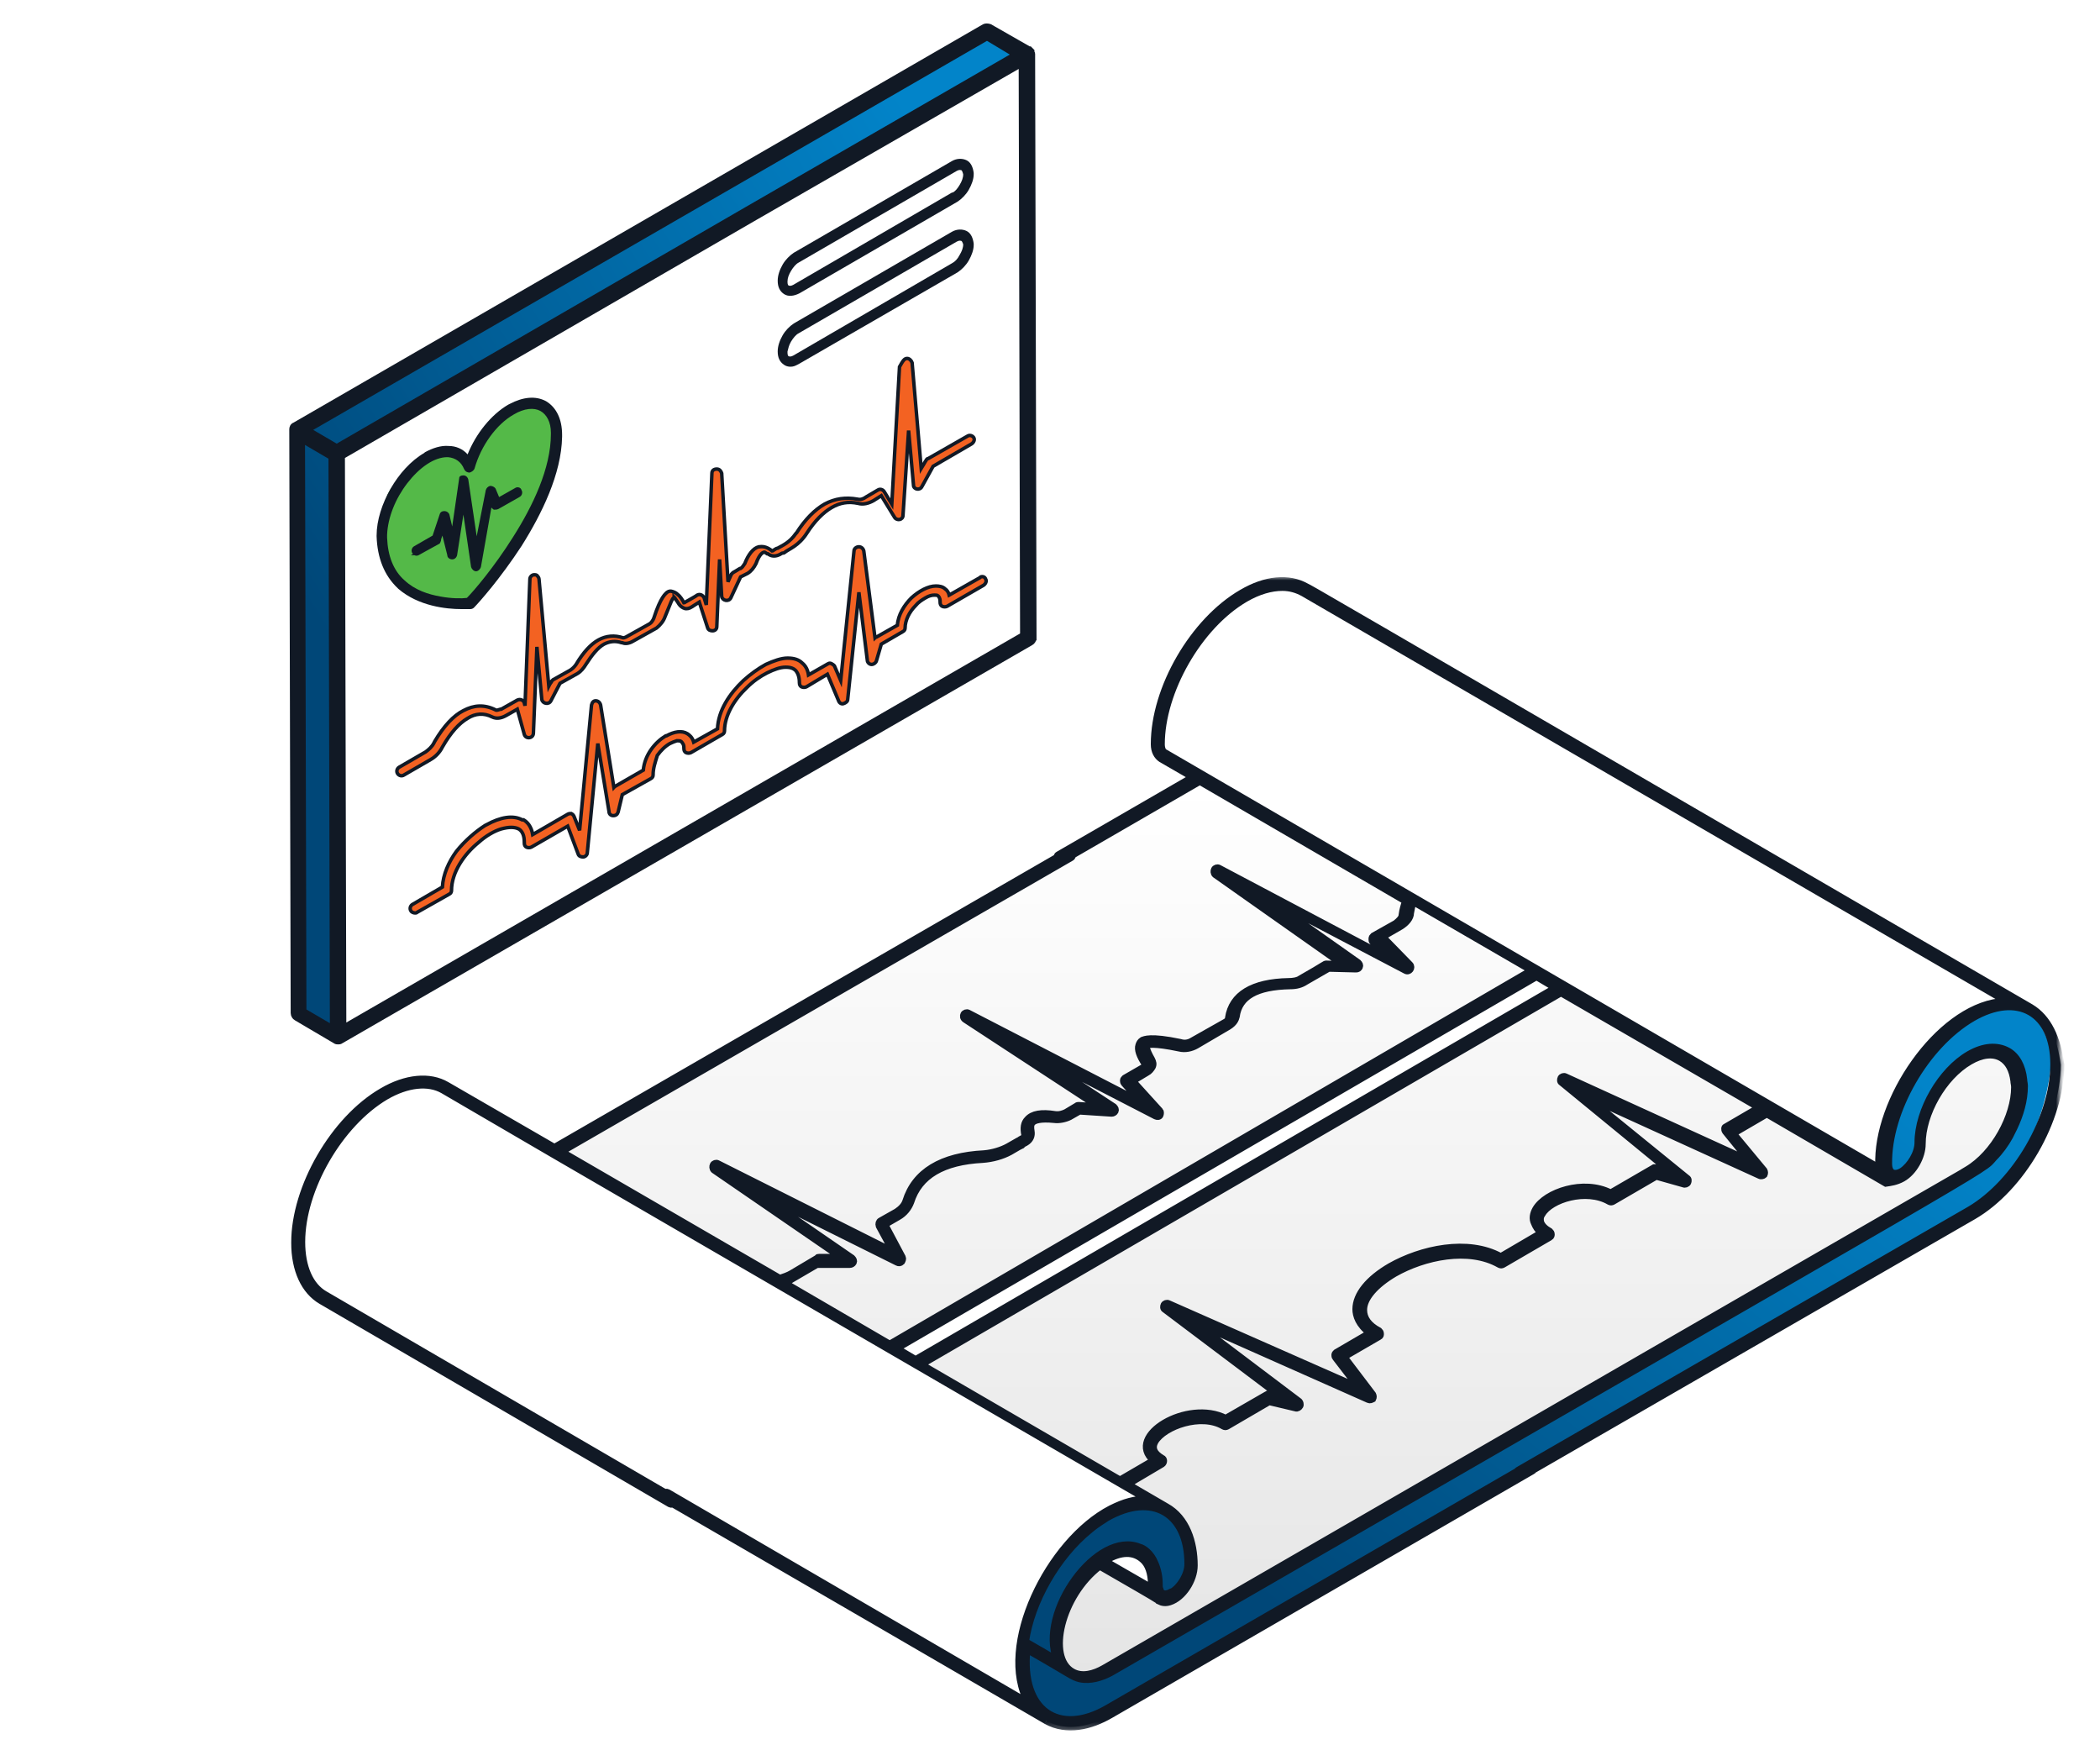 <?xml version="1.0" encoding="utf-8"?>
<!-- Generator: Adobe Illustrator 27.8.1, SVG Export Plug-In . SVG Version: 6.00 Build 0)  -->
<svg version="1.1" xmlns="http://www.w3.org/2000/svg" xmlns:xlink="http://www.w3.org/1999/xlink" x="0px" y="0px"
	 viewBox="0 0 300 250" style="enable-background:new 0 0 300 250;" xml:space="preserve">
<style type="text/css">
	.st0{fill:#FFFFFF;}
	.st1{fill:url(#SVGID_1_);}
	.st2{fill:#111925;stroke:#111925;stroke-width:0.75;}
	.st3{fill:#54B948;}
	.st4{fill:#111925;}
	.st5{fill:#F36222;stroke:#111925;stroke-width:0.5;}
	.st6{fill:url(#SVGID_00000119799339461279969570000017331190543588457654_);}
	.st7{fill:url(#SVGID_00000083768204256785524530000015136081676075809448_);}
	.st8{fill:#FFFFFF;filter:url(#Adobe_OpacityMaskFilter);}
	.st9{mask:url(#path-15-outside-1_3044_4372_00000124863208371619303780000002886794582891941263_);fill:none;stroke:#111925;}
</style>
<g id="Layer_1">
	<g>
		<path class="st0" d="M140.4,5.1L42.7,61.6V145l6.8,2.4l97.1-56.1l-0.9-83.8L140.4,5.1z"/>
		
			<linearGradient id="SVGID_1_" gradientUnits="userSpaceOnUse" x1="146.16" y1="210.129" x2="52.487" y2="151.653" gradientTransform="matrix(1 0 0 -1 0 252)">
			<stop  offset="0" style="stop-color:#0284C9"/>
			<stop  offset="1" style="stop-color:#004778"/>
		</linearGradient>
		<path class="st1" d="M140.1,5.3L42.1,61.6l0.3,82.8l6,3.7V64.6l97.3-57l-4.5-2.3H140.1z"/>
		<path class="st2" d="M140.6,3.8c0.2-0.1,0.5-0.1,0.8,0l0,0l5.6,3.2h0l0.1,0c0.1,0.1,0.2,0.2,0.3,0.3l0,0l0,0c0,0,0,0.1,0,0.1
			c0,0.1,0.1,0.2,0.1,0.3l0.2,83.4v0l-0.3,0h0.3c0,0.3-0.2,0.6-0.4,0.7l0,0l-98.6,56.9l0,0c-0.1,0.1-0.3,0.1-0.4,0.1
			c-0.1,0-0.3,0-0.4-0.1l0,0c0,0,0,0,0,0l-5.6-3.3v0c-0.2-0.1-0.4-0.4-0.4-0.7l-0.1-40.5c0-0.1,0-0.1,0-0.2v0l-0.1-42.7v0l0,0
			c0-0.2,0.1-0.5,0.4-0.6l0,0L140.6,3.8L140.6,3.8L140.6,3.8z M107.5,31.3L48.9,65.2l0.2,81.5l97-56l-0.2-81.5L107.5,31.3z
			 M43.3,103.7c0,0.1,0,0.1,0,0.2l0.1,40.5l4.1,2.4l-0.2-81.5l-4.1-2.4L43.3,103.7z M44,61.4l4.1,2.4l58.6-33.9L145,7.8L141,5.4
			L44,61.4z"/>
	</g>
</g>
<g id="Layer_2">
	<g>
		<path class="st3" d="M66.5,66.1c-1.9-4.1-7.1,0-9.4,2.6c-1.2,0.4-3.3,3-2.2,10.1c1.1,7,8.8,8.1,12.5,7.7c5-3.4,9.8-14.5,11.5-19.7
			c0.5-3,0.8-9.1-2.7-9.2C72.7,57.3,68.3,63.1,66.5,66.1z"/>
		<path class="st4" d="M72.8,57.7c1.9-1,3.7-1.2,5.2-0.4h0c1.5,0.9,2.3,2.6,2.3,4.8l0,0.3c-0.1,5.3-2.9,11-5.8,15.6
			c-3,4.6-6.1,8.1-6.8,8.8l0,0c-0.1,0.1-0.3,0.2-0.5,0.2v0c-0.1,0-0.3,0-0.6,0l0,0l-0.7,0c-2.1,0-6.1-0.4-9-2.9l-0.1-0.1
			c-1.9-1.8-2.9-4.3-3-7.4l0-0.1c0-2.2,0.8-4.6,2-6.7c1.2-2.1,2.9-4,4.8-5.1l0.1-0.1c1.1-0.6,2.3-1,3.4-0.9c1,0,2,0.4,2.7,1.2
			c1.2-3,3.4-5.7,5.8-7.1l0,0L72.8,57.7z M77.2,58.7c-0.9-0.5-2.3-0.4-3.8,0.5l0,0c-2.5,1.4-4.7,4.5-5.6,7.7l0,0
			c-0.1,0.3-0.4,0.5-0.7,0.6c-0.3,0-0.6-0.1-0.8-0.5v0c-0.4-1-1.2-1.6-2.3-1.7h-0.1c-1.9,0-4,1.5-5.7,3.7c-1.7,2.2-2.8,4.9-2.9,7.4
			l0,0.1v0l0,0.3c0.1,2.6,0.9,4.7,2.5,6.1h0c1.5,1.4,3.4,2,5.1,2.3c1.6,0.3,3.1,0.3,3.8,0.2c1-1,3.9-4.4,6.6-8.7
			c2.8-4.4,5.4-9.8,5.4-14.7l0-0.2C78.7,60.3,78.1,59.2,77.2,58.7L77.2,58.7z"/>
		<path class="st4" d="M66.2,67.9c0.3,0,0.6,0.2,0.7,0.6l1.2,8.1l1.3-6.6c0.1-0.3,0.3-0.5,0.6-0.6c0.3,0,0.6,0.1,0.8,0.4l0.5,1.2
			l2.3-1.3l0,0l0,0c0.3-0.2,0.8-0.1,0.9,0.3h0c0.2,0.3,0.1,0.8-0.3,1l0,0l-3,1.7l0,0l0,0c-0.2,0.1-0.4,0.1-0.6,0.1v0
			c-0.1,0-0.2-0.1-0.3-0.2c0,0-0.1-0.1-0.1-0.1L68.7,81l0,0c-0.1,0.3-0.4,0.6-0.7,0.6h0l0,0c-0.3,0-0.6-0.3-0.7-0.6l-1.1-7.5
			l-0.9,5.8l0,0c-0.1,0.4-0.4,0.6-0.7,0.6c-0.3,0-0.7-0.2-0.7-0.6v0l-0.7-2.8c-0.1,0.3-0.2,0.5-0.2,0.7c0,0.1-0.1,0.2-0.1,0.3
			c-0.1,0.1-0.1,0.2-0.2,0.2l0,0l-2,1.1h0l-0.9,0.5c-0.2,0.1-0.4,0.1-0.6,0h-0.5l0.3-0.2c0,0-0.1-0.1-0.1-0.1l0,0
			c-0.2-0.3-0.1-0.8,0.3-1l2.6-1.5l1-3c0.1-0.4,0.4-0.5,0.7-0.5c0.3,0,0.6,0.2,0.7,0.5l0.4,1.7l1-6.9l0,0
			C65.6,68,65.9,67.9,66.2,67.9z"/>
	</g>
</g>
<g id="Layer_3">
	<path class="st4" d="M136,33.1c0.7-0.4,1.5-0.4,2.1-0.1c0.6,0.3,0.9,1,1,1.8l0,0.1v0l0,0.1c0,0.7-0.3,1.5-0.7,2.2
		c-0.4,0.7-1,1.3-1.6,1.7l0,0L114.1,52l-0.4,0.2v0c-0.6,0.3-1.3,0.2-1.7-0.1c-0.6-0.4-0.9-1-0.9-1.9v0c0-0.8,0.3-1.6,0.7-2.3
		c0.4-0.7,1-1.3,1.6-1.7L136,33.1L136,33.1L136,33.1z M137.3,34.4c-0.1,0-0.2-0.1-0.6,0.1l0,0l-22.6,13.1l0,0
		c-0.4,0.2-0.8,0.7-1.1,1.2c-0.3,0.5-0.4,1-0.5,1.4l0,0.1v0l0,0.1c0,0.3,0.1,0.5,0.2,0.5c0.1,0,0.2,0.1,0.6-0.1l0,0L136,37.6
		c0.4-0.2,0.8-0.6,1.1-1.2c0.3-0.5,0.5-1,0.5-1.5v0C137.5,34.6,137.4,34.4,137.3,34.4z"/>
	<path class="st4" d="M136,23c0.7-0.4,1.5-0.4,2.1-0.1c0.6,0.3,0.9,1,1,1.8l0,0.1v0l0,0.1c0,0.7-0.3,1.5-0.7,2.2
		c-0.4,0.7-1,1.3-1.6,1.7h0l-22.6,13.1h0c-0.8,0.4-1.6,0.5-2.2,0.1c-0.6-0.4-0.9-1-0.9-1.9v0c0-0.8,0.3-1.6,0.7-2.3
		c0.4-0.7,1-1.3,1.6-1.7L136,23L136,23z M137.3,24.3c-0.1,0-0.2-0.1-0.6,0.1l-22.6,13.1c-0.4,0.2-0.8,0.7-1.1,1.2
		c-0.3,0.5-0.5,1-0.5,1.5l0,0.1c0,0.3,0.1,0.5,0.2,0.5c0.1,0,0.2,0.1,0.6-0.1l0,0L136,27.5l0.1,0c0.4-0.2,0.7-0.6,1-1.1
		c0.3-0.5,0.5-1,0.5-1.5l0,0C137.5,24.5,137.4,24.3,137.3,24.3z"/>
</g>
<g id="upper_lime">
	<path class="st5" d="M129.6,51.2c0.3,0,0.6,0.3,0.7,0.6l1.3,15.1c0.3-0.5,0.5-0.8,0.6-1c0.1-0.1,0.1-0.2,0.2-0.3
		c0.1-0.1,0.1-0.1,0.2-0.1l5.6-3.2c0.3-0.2,0.7-0.1,0.9,0.2l0,0l0,0l0,0c0.2,0.3,0,0.7-0.3,0.9l0,0l-5.5,3.2l-1.6,2.9l0,0
		c-0.3,0.6-1.2,0.4-1.2-0.2l0,0l-0.7-7.8L129,73.6c0,0.7-0.9,0.8-1.2,0.3l-1.9-3.1l-1.1,0.7c-0.7,0.4-1.5,0.6-2.2,0.4l0,0
		c-1.4-0.3-2.6-0.1-3.8,0.6c-1.2,0.7-2.4,1.9-3.5,3.6l0,0c-1.2,1.9-2.6,2.3-3.2,2.8l0,0c-0.1,0.1-0.2,0.1-0.3,0.1
		c-0.1,0-0.2,0.1-0.4,0.2l0,0l0,0c-0.6,0.3-1.2,0.3-1.7-0.1l-0.1,0c-0.3-0.2-0.4-0.3-0.5-0.2l0,0c-0.1,0-0.6,0.2-1.1,1.6l0,0l0,0
		c-0.3,0.6-0.7,1.1-1.2,1.4l0,0l0,0l-1,0.5l-1.4,3l0,0c-0.3,0.6-1.2,0.4-1.3-0.2v0l-0.3-5.3l-0.4,9.6c0,0.4-0.3,0.6-0.6,0.6
		c-0.3,0-0.6-0.1-0.7-0.4l0,0l-1.2-3.7l-1.1,0.7c-0.3,0.2-0.7,0.3-1,0.2c-0.3-0.1-0.6-0.3-0.8-0.6l0,0c-0.3-0.5-0.5-0.7-0.6-0.9
		c0,0-0.1-0.1-0.1-0.1c0,0,0,0.1-0.1,0.1c-0.1,0.1-0.2,0.3-0.3,0.5c-0.2,0.5-0.5,1.2-0.9,2.2l0,0l0,0c-0.2,0.6-0.7,1.2-1.2,1.6l0,0
		l0,0l-3.4,1.9c-0.5,0.3-1.1,0.4-1.5,0.2l-0.1,0c-0.9-0.3-1.7-0.2-2.5,0.2c-0.9,0.5-1.7,1.5-2.6,2.9c-0.3,0.5-0.7,1-1.2,1.3l0,0
		L80,97.6l-1.3,2.5l0,0c-0.3,0.6-1.2,0.4-1.3-0.2l-0.7-7.5l-0.5,12.3v0c0,0.8-1.1,0.9-1.3,0.2l0,0l-1-3.6l-1.6,0.9l0,0l0,0
		c-0.7,0.4-1.4,0.5-2,0.2l0,0c-1.2-0.6-2.4-0.5-3.5,0.2c-1.2,0.7-2.4,2-3.6,4.1l0,0c-0.4,0.8-1,1.4-1.7,1.8l0,0l0,0l-3.8,2.2l0,0
		c-0.3,0.2-0.7,0.1-0.9-0.2l0,0c-0.2-0.3-0.1-0.7,0.2-0.9l0,0l3.8-2.2c0.4-0.3,0.9-0.7,1.2-1.3l0,0l0.1-0.2c1.3-2.2,2.7-3.7,4.1-4.4
		c1.5-0.8,3-0.9,4.6-0.1l0,0c0.1,0.1,0.4,0,0.7-0.1l0.1,0l2.3-1.3c0.4-0.2,0.9,0,1,0.4l0.1,0.4l0.7-18.1c0-0.3,0.3-0.6,0.6-0.6
		c0.2,0,0.4,0,0.5,0.2c0.1,0.1,0.2,0.3,0.2,0.4l1.4,15.3c0.1-0.2,0.2-0.4,0.3-0.5c0.1-0.1,0.1-0.2,0.1-0.2c0.1-0.1,0.1-0.1,0.2-0.2
		l2.5-1.4c0.3-0.2,0.6-0.5,0.8-0.8l0,0l0,0c1-1.7,2.1-2.9,3.2-3.5c1.1-0.6,2.3-0.7,3.5-0.3l0.1,0l0,0l0,0c0,0,0.1,0,0.3-0.1l0,0l0,0
		l3.4-1.9c0.2-0.1,0.5-0.5,0.6-0.8c1-3.1,1.7-3.5,1.9-3.7l0,0l0,0c0.3-0.2,0.5-0.2,0.8-0.1c0.3,0.1,0.5,0.2,0.7,0.4
		c0.4,0.3,0.7,0.8,0.9,1.2c0,0,0.1,0,0.2-0.1c0.2-0.1,0.7-0.4,1.4-0.8l0.3-0.2c0.4-0.2,0.8,0,1,0.4h0l0.3,1l0.8-18.8
		c0-0.4,0.3-0.6,0.7-0.6h0c0.4,0,0.6,0.3,0.7,0.6l0.9,15.5l0.4-0.9c0-0.1,0.1-0.1,0.1-0.2c0.1-0.1,0.1-0.1,0.2-0.2
		c0.2-0.1,0.5-0.3,1-0.6l0.1,0c0.2-0.1,0.4-0.4,0.6-0.7c0.5-1.3,1.2-2.2,2-2.4l0.1,0c0.6-0.1,1.2,0.1,1.8,0.6c0,0,0,0,0,0
		c0,0,0.1,0,0.2-0.1c0.2-0.1,0.4-0.3,0.6-0.3c0.7-0.4,1.7-0.8,2.6-2.1l0.1-0.1c1.2-1.9,2.6-3.3,4-4.1c1.5-0.8,3-1,4.7-0.7
		c0.4,0.1,0.8,0,1.2-0.3l0,0l0,0l1.7-1h0l0,0c0.3-0.2,0.7-0.1,0.9,0.2h0l1.1,1.8l1.1-19.6C129,51.5,129.2,51.2,129.6,51.2
		L129.6,51.2z"/>
</g>
<g id="lower_line">
	<path class="st5" d="M93.3,110.7c0,0.2-0.1,0.4-0.3,0.5l0,0l-4.1,2.3l-0.6,2.5c-0.1,0.3-0.3,0.5-0.7,0.5h0l0,0
		c-0.3,0-0.6-0.2-0.6-0.6v0l-1.6-9.7l-1.5,15.6c0,0.3-0.3,0.6-0.6,0.6l0,0l0,0c-0.3,0-0.6-0.1-0.7-0.4v0l-1.5-4l-5.2,3l0,0
		c-0.2,0.1-0.5,0.1-0.7,0c-0.2-0.1-0.3-0.3-0.3-0.6l0-0.1c0-1-0.3-1.6-0.8-1.9v0c-0.6-0.3-1.4-0.3-2.5,0c-1,0.3-2.2,1-3.2,1.9
		c-2.1,1.7-3.9,4.3-3.9,6.9l0,0c0,0.2-0.1,0.4-0.3,0.5l0,0l-4.6,2.6l0,0c-0.1,0.1-0.2,0.1-0.3,0.1c-0.2,0-0.5-0.1-0.6-0.3l0,0
		c-0.2-0.3-0.1-0.7,0.2-0.9l0,0l4.3-2.5c0.1-1.8,0.9-3.6,2-5.1c1.2-1.5,2.7-2.8,4.1-3.7l0,0l0.2-0.1c2-1.1,3.8-1.4,5.1-0.7l0.1,0
		l0,0l0.1,0c0.5,0.3,1.1,0.9,1.3,2.1l5-2.9l0,0c0.2-0.1,0.3-0.1,0.5-0.1l0,0l0,0l0,0c0.2,0.1,0.3,0.2,0.4,0.4l0.8,2l1.7-17.9l0,0
		c0.1-0.4,0.3-0.6,0.6-0.6c0.3,0,0.6,0.2,0.7,0.6l1.9,11.8c0.1-0.1,0.1-0.2,0.2-0.2l4-2.3c0.2-2.2,1.7-4,3.2-4.9l0.1,0
		c1.1-0.6,2.2-0.8,3-0.3h0c0.3,0.2,0.7,0.5,0.9,1.2l3.4-1.9c0.1-2.6,1.7-5,3.7-6.9c1-0.9,2.1-1.7,3.2-2.3c1.1-0.5,2.2-0.9,3.1-0.9h0
		c0.9,0,1.6,0.2,2.1,0.7c0.5,0.4,0.8,1,0.9,1.7l2.8-1.6l0,0l0,0c0.2-0.1,0.3-0.1,0.5,0h0c0.2,0.1,0.3,0.2,0.4,0.3l0,0l0,0l0.9,2.1
		l1.9-18.5l0,0c0-0.3,0.3-0.6,0.7-0.6h0c0.3,0,0.6,0.2,0.7,0.6l1.6,12.4c0,0,0.1-0.1,0.2-0.1l0,0l3-1.7c0.1-1.5,1-2.9,2-3.9
		c1.1-1,2.4-1.7,3.5-1.7h0c0.5,0,1,0.1,1.3,0.4c0.3,0.2,0.5,0.5,0.6,0.9l4.4-2.5l0.1-0.1l0,0c0.3-0.1,0.6,0,0.7,0.3l0,0l0,0l0,0
		c0.2,0.3,0,0.7-0.3,0.9l0,0l-5.2,3l0,0c-0.2,0.1-0.5,0.1-0.7,0v0c-0.2-0.1-0.3-0.3-0.3-0.6l0-0.1c0-0.5-0.2-0.7-0.3-0.8
		c-0.1-0.1-0.3-0.1-0.5-0.1c-0.4,0-0.8,0.1-1.3,0.4c-0.5,0.3-1,0.6-1.4,1.1c-0.9,0.9-1.5,2.1-1.5,3.2l0,0c0,0.2-0.1,0.4-0.3,0.5l0,0
		l-3.1,1.8l-0.7,2.4l0,0c-0.1,0.3-0.4,0.5-0.7,0.5v0c-0.3,0-0.6-0.3-0.6-0.6v0l-1.2-9.7l-1.6,15.3c0,0.3-0.3,0.5-0.6,0.6l0,0
		c0,0,0,0,0,0c0,0,0,0,0,0l0,0c-0.3,0.1-0.6-0.1-0.7-0.4v0l-1.6-3.8l-3,1.8l0,0c-0.2,0.1-0.5,0.1-0.7,0v0c-0.2-0.1-0.3-0.3-0.3-0.6
		h0c0-0.8-0.2-1.3-0.5-1.7c-0.3-0.3-0.7-0.5-1.4-0.5h0l-0.1,0c-0.7,0-1.6,0.3-2.6,0.8c-1,0.5-2,1.2-2.9,2.1c-1.8,1.7-3.2,4-3.2,6.2
		l0,0c0,0.2-0.1,0.4-0.3,0.5l0,0l-4.5,2.6l0,0c-0.2,0.1-0.5,0.1-0.7,0c-0.2-0.1-0.3-0.3-0.3-0.6c0-0.2,0-0.4-0.1-0.6
		c-0.1-0.2-0.2-0.3-0.3-0.4l0,0l0,0c-0.1-0.1-0.4-0.1-0.6-0.1c-0.3,0.1-0.6,0.2-1,0.4l0,0c-0.7,0.4-1.3,1-1.8,1.7
		C93.6,108.9,93.3,109.7,93.3,110.7L93.3,110.7L93.3,110.7z"/>
</g>
<g id="Layer_6">
	<path class="st0" d="M65.1,156.9c-7.2-5.6-14,1.1-16.6,5.2c-6.9,8.3-6.1,18.5-4.8,22.6l98.1,57.1c8.1,5.8,12.1,5.1,13.1,4
		l130.6-74.9c11.2-14.5,7.9-23.7,4.8-26.5L188.2,84.8c-12.2-5.5-20.2,10.3-22,15c-1.4,3.8-0.6,7.6,0,9l4.3,2.5l-92.2,52.5
		C77,163.9,72.3,162.5,65.1,156.9z"/>
	
		<linearGradient id="SVGID_00000062870727506326634970000017788169729616111784_" gradientUnits="userSpaceOnUse" x1="261.365" y1="108.516" x2="188.039" y2="17.834" gradientTransform="matrix(1 0 0 -1 0 252)">
		<stop  offset="0" style="stop-color:#0284C9"/>
		<stop  offset="1" style="stop-color:#004778"/>
	</linearGradient>
	<path style="fill:url(#SVGID_00000062870727506326634970000017788169729616111784_);" d="M160.8,215.6c8.8-2.4,10.2,4.7,9.8,8.5
		c-4,7.8-6.1,2.3-6.7-1.3c-2-2-6.9-4-11,4.7c-4,8.6-0.1,12.1,2.4,12.8l121.5-71.1c3.6-1.2,10.7-5.5,10.9-13.7
		c0.2-10.2-8.8-2.6-10.9,0c-1.7,2.1-2.9,7.6-3.3,10.2c-1.4,3.9-3.6,2.8-4.5,1.7c-0.7-3.6,0.4-12.8,9.9-20.6c9.5-7.8,13.4-0.6,14.2,4
		c-0.5,9.8-6,18.1-8.7,21l-127.8,73.3l-4.9,0.9c-7.3-1.1-6.7-9-5.6-12.8C147.4,228.4,152,218,160.8,215.6z"/>
	
		<linearGradient id="SVGID_00000002352817063176051240000010769695505562575764_" gradientUnits="userSpaceOnUse" x1="183.674" y1="140.086" x2="183.674" y2="12.073" gradientTransform="matrix(1 0 0 -1 0 252)">
		<stop  offset="0" style="stop-color:#FFFFFF"/>
		<stop  offset="1" style="stop-color:#E5E5E5"/>
	</linearGradient>
	<path style="fill:url(#SVGID_00000002352817063176051240000010769695505562575764_);" d="M170.9,111.9l-91.5,51.9l83.1,49.6l7,4.4
		c2.8,6.8-1.2,10.4-3.5,11.4l-5.5-4.4c-1.7-1.6-6-3.1-9,4.4c-3,7.5,1.3,10.3,3.8,10.7l128.4-74.2c3.5-2.2,4.3-7.3,4.2-9.5
		c0.2-2-0.5-6-5-5.8c-4.5,0.3-7.8,8.9-8.9,13.2c0.9-0.2,1.9,0.1-0.8,2.9c-2.7,2.7-5.9,1.1-7.2,0L170.9,111.9z"/>
	<path class="st0" d="M219,138.9l-92.2,54l4.9,2l91-54.2L219,138.9z"/>
	<path class="st4" d="M290.1,143.9C290.1,143.9,290.1,143.9,290.1,143.9c-109.9-63.9-102-59.3-103.5-60.1c-2.5-1.4-5.8-1.1-9.2,0.9
		c-6.9,4-12.5,13.6-12.5,21.6c0,1,0.4,1.7,1,2.1l4.5,2.6l-19.2,11.1c-0.2,0.1-0.3,0.4-0.2,0.7c0.1,0.2,0.4,0.3,0.7,0.2l19.7-11.4
		l29.4,17.1c-0.2,0.6-0.4,1.2-0.5,2c0,0.4-0.4,0.8-0.9,1.2l-3.2,1.8c-0.1,0.1-0.2,0.2-0.2,0.4c0,0.2,0,0.3,0.1,0.4l2.2,2.3
		L174.1,124c-0.2-0.1-0.5,0-0.6,0.2c-0.1,0.2-0.1,0.5,0.1,0.7l18.3,12.9l-2.4-0.1c-0.3,0,0,0-3.7,2.1c-0.4,0.3-1.1,0.4-1.7,0.4
		c-5.2,0.1-8.1,1.9-8.6,5.2c0,0.3-0.2,0.5-0.6,0.7l-4.6,2.6c-0.5,0.3-1.1,0.4-1.7,0.2c-4.3-0.9-5.1-0.4-5.4-0.3
		c-0.3,0.2-0.4,0.4-0.5,0.7c-0.2,0.6,0.1,1.5,0.9,2.7c0,0.1,0,0.1,0,0.2c0,0.1-0.2,0.2-0.3,0.3l-2.6,1.5c-0.1,0.1-0.2,0.2-0.2,0.3
		c0,0.1,0,0.3,0.1,0.4l2.5,2.8l-24.8-12.8c-0.2-0.1-0.5,0-0.6,0.2c-0.1,0.2-0.1,0.5,0.2,0.7l19.1,12.5l-2.9-0.2
		c-0.1,0-0.2,0-0.3,0.1l-1.5,0.9c-0.4,0.2-1,0.4-1.6,0.3c-1.9-0.3-3.2-0.1-3.9,0.7c-0.5,0.5-0.6,1.2-0.4,2.2c0,0.1,0.1,0.3-0.3,0.5
		c-0.2,0.1-0.4,0.2-0.6,0.4c0,0,0,0,0,0c0,0-0.1,0-0.1,0l-1.4,0.8c-0.9,0.5-2.2,0.9-3.4,1c-6.1,0.3-9.9,2.6-11.2,6.8
		c-0.2,0.6-0.7,1.1-1.3,1.5l-2.3,1.3c-0.2,0.1-0.3,0.4-0.2,0.7l2,3.7l-25.1-12.6c-0.2-0.1-0.5,0-0.6,0.2c-0.1,0.2-0.1,0.5,0.1,0.7
		l18.2,12.5l-3.2,0c-0.1,0-0.2,0-0.2,0.1l-3.7,2.2c-0.5,0.3-1.1,0.5-1.7,0.7l-31.2-18.1l72.8-42c0.2-0.1,0.3-0.4,0.2-0.7
		c-0.1-0.2-0.4-0.3-0.7-0.2l-73.3,42.3l-15.4-8.9c-2.4-1.4-5.8-1.1-9.2,0.9c-6.9,4-12.5,13.7-12.5,21.6c0,3.9,1.4,6.9,3.8,8.3
		l49.8,29c0.2,0.1,0.5,0.1,0.7-0.2c0.1-0.2,0.1-0.5-0.2-0.7l-49.8-29c-2.1-1.2-3.3-3.9-3.3-7.5c0-7.6,5.4-16.9,12-20.8
		c3.1-1.8,6.1-2.1,8.2-0.9l15.6,9.1c0,0,0,0,0,0l84.9,49.3c-1.8,0.1-3.1,0.4-5.1,1.4c-8.9,4.6-16.3,19.7-11.8,27.7l-51.5-30
		c-0.2-0.1-0.5-0.1-0.7,0.2c-0.1,0.2-0.1,0.5,0.2,0.7c5.9,3.4,55.3,32.1,54.6,31.7c2.9,1.6,6.3,0.8,9.2-0.9l60.2-34.8
		c0.2-0.1,0.3-0.4,0.2-0.7c-0.1-0.2-0.4-0.3-0.7-0.2l-60.2,34.8c-6.9,4-12.4,0.4-11.5-8.4c6.5,3.7,6.4,3.9,7.6,4.2
		c1.5,0.3,3.1-0.2,4.4-0.9c130.6-75.4,124.2-71.4,126.1-73.5c0.9-0.9,1.7-2,2.3-3.1c0.2-0.4,0.4-0.8,0.6-1.2c0.9-1.9,1.5-3.9,1.5-6
		c0-0.3-0.1-0.6-0.1-0.9c-0.2-1.9-1-3.4-2.3-4.1c-1.5-0.8-3.4-0.7-5.5,0.5c-4,2.3-7.3,8-7.3,12.6c0,1.5-1.1,3.3-2.3,4.1
		c-0.5,0.3-1,0.4-1.4,0.2c0,0,0,0,0,0c-0.3-0.2-0.5-0.6-0.5-1.3c-0.1-7.5,5.3-16.9,12-20.8c6.4-3.7,11.6-0.8,11.6,6.6
		c0,7.6-5.4,16.9-12,20.8l-64.5,37.2c-0.2,0.1-0.3,0.4-0.2,0.7c0.1,0.2,0.4,0.3,0.7,0.2l64.5-37.2c6.9-4,12.5-13.7,12.5-21.6
		C293.9,148.3,292.6,145.4,290.1,143.9L290.1,143.9z M165.9,106.3c0-7.5,5.3-16.9,12-20.8c1.9-1.1,3.7-1.6,5.3-1.6
		c1.1,0,2.1,0.3,3,0.8L286.6,143c0,0-0.8,0.1-1,0.1c-8.8,1.1-17.6,14.1-17.2,23.4c0,0.1,0,0.2,0,0.3l-102-59.3
		C166.1,107.4,165.9,106.9,165.9,106.3L165.9,106.3z M246.5,161.6l3.4,4.2l-26.3-12c-0.2-0.1-0.5,0-0.6,0.2
		c-0.1,0.2-0.1,0.5,0.1,0.6l15.5,12.7l-1.9-0.5c-0.1,0-0.3,0-0.4,0l-6.2,3.6c-3.9-2-9.3-0.1-10.7,2.3c-0.4,0.7-0.5,1.4-0.2,2
		c0.2,0.5,0.5,1,1,1.4l-5.8,3.4c-4.7-2.6-11.4-1.1-15.8,1.4c-3.1,1.8-4.9,4-4.9,6.1c0,0.9,0.4,2.2,2,3.4l-4.8,2.8
		c-0.1,0.1-0.2,0.2-0.2,0.3c0,0.1,0,0.3,0.1,0.4l3.3,4.3l-27.2-12c-0.2-0.1-0.5,0-0.6,0.2c-0.1,0.2-0.1,0.5,0.1,0.6l16.6,12.5
		l-1.6-0.4c-0.1,0-0.3,0-0.4,0.1l-5.9,3.4c-5.4-2.8-14.4,2.5-10.3,6l-4.8,2.8l-28.4-16.5l91.4-53.1l28.3,16.4l-4.8,2.8
		C246.4,161,246.3,161.3,246.5,161.6L246.5,161.6z M128.1,192.6l91.4-53.1l2.7,1.6l-91.4,53.1L128.1,192.6z M113.1,182.7l3.6-2.1
		l4.7,0h0c0.2,0,0.4-0.1,0.5-0.3c0.1-0.2,0-0.4-0.2-0.6l-13.8-9.5l20.3,10.1c0.2,0.1,0.4,0.1,0.6-0.1c0.1-0.2,0.2-0.4,0.1-0.6
		l-2.5-4.7l1.9-1.1c0.9-0.5,1.5-1.3,1.8-2.1c1.2-3.8,4.6-5.8,10.3-6.1c1.4-0.1,2.8-0.5,3.9-1.1l1.2-0.7l0.2-0.1c0,0,0.2-0.1,0.2-0.1
		c0,0,0.1,0,0.1-0.1c0.1-0.1,0.3-0.2,0.5-0.3c0.7-0.4,0.9-1,0.8-1.6c-0.1-0.6-0.1-1,0.2-1.3c0.3-0.3,1.1-0.6,3.1-0.4
		c0.7,0.1,1.6-0.1,2.2-0.4l1.4-0.8l4.6,0.3c0.2,0,0.4-0.1,0.5-0.3c0.1-0.2,0-0.4-0.2-0.6l-12.8-8.4l18.8,9.7
		c0.2,0.1,0.5,0.1,0.6-0.1c0.1-0.2,0.1-0.5,0-0.6l-3.9-4.3l2-1.2c0.4-0.2,0.6-0.5,0.8-0.8c0.2-0.4,0.1-0.7-0.1-1.1
		c-0.8-1.4-0.8-1.9-0.7-2c0.1-0.1,0.9-0.4,4.7,0.4c0.8,0.2,1.7,0,2.4-0.4l4.6-2.7c0.8-0.5,1-1,1.1-1.4c0.4-2.9,2.9-4.3,7.7-4.4
		c0.9,0,1.6-0.2,2.2-0.6l3.3-1.9l3.9,0.1c0.3,0,0.4-0.1,0.5-0.3c0.1-0.2,0-0.4-0.2-0.6l-13.6-9.6l20.4,10.7c0.5,0.3,1-0.4,0.6-0.8
		l-3.9-4l2.6-1.5c0.8-0.5,1.4-1.2,1.4-1.9c0.1-0.6,0.2-1.1,0.4-1.6l16.9,9.8L127.1,192l-15.1-8.8
		C112.4,183.1,112.8,182.9,113.1,182.7L113.1,182.7z M155.7,218.5c1.2-1,2-1.4,2.4-1.7c6.5-3.7,11.6-0.7,11.6,6.6
		c0,1.5-1.1,3.3-2.3,4c0,0,0,0,0,0c0,0-0.1,0-0.1,0c-0.7,0.4-1.3,0.4-1.6-0.3c0,0,0-0.1,0-0.1c-0.1-0.2-0.1-0.4-0.1-0.7
		c0,0,0,0,0-0.1c0-0.9-0.2-2-0.6-2.9c-0.6-1.5-1.7-2.2-2.2-2.3c-6-2.5-14.6,9.3-11.8,16.1l-4.5-2.6
		C147.3,228.8,151,222.3,155.7,218.5L155.7,218.5z M163.5,223c0.8,0.9,1,2.3,1,3.5c0,0.1,0,0.2,0,0.2c0,0,0,0.1,0,0.1l-6.6-3.8
		c0.1,0,0.1-0.1,0.2-0.2C160,221.7,162,221.4,163.5,223z M271.8,168.3c1.6-0.9,2.8-3.1,2.8-4.9c0-4.3,3-9.6,6.8-11.8
		c1.7-1,3.3-1.2,4.5-0.5c0,0,0,0,0,0c1,0.6,1.6,1.7,1.8,3.3c0,0.3,0.1,0.5,0.1,0.9c0,4.1-2.9,9.5-6.8,11.8
		c-4.4,2.6,23.7-13.7-123.3,71.2c-1.4,0.8-3.1,1.3-4.5,0.5c-3.7-2.1-1.6-10.9,3.9-15.1c4,2.3,7.8,4.5,8.4,4.9c0,0,0,0,0,0
		c0,0,0,0,0,0c0,0,0,0,0,0c0,0,0,0,0,0c0,0,0.1,0,0.1,0.1c0.4,0.2,0.9,0.3,1.5,0.1c1.9-0.6,3.5-3.1,3.5-5.2c0-3.3-1.1-6.8-4-8.4
		l-5.5-3.2l4.9-2.9c0.3-0.2,0.3-0.7,0-0.8c-1.2-0.7-1.5-1.5-1-2.4c1.3-2.2,6.6-4.1,9.8-2.2c0.2,0.1,0.3,0.1,0.5,0l6-3.5l3.8,0.9
		c0.2,0.1,0.5-0.1,0.6-0.3c0.1-0.2,0-0.5-0.1-0.6l-15.1-11.4l25,11.1c0.2,0.1,0.4,0,0.6-0.1c0.1-0.2,0.1-0.4,0-0.6l-4.1-5.4l5-2.9
		c0.2-0.1,0.2-0.2,0.2-0.4c0-0.2-0.1-0.3-0.2-0.4c-1.5-0.8-2.2-1.8-2.2-3c0-1.7,1.7-3.6,4.4-5.2c4.2-2.4,10.6-3.8,15-1.3
		c0.2,0.1,0.3,0.1,0.5,0l6.7-3.9c0.2-0.1,0.2-0.3,0.2-0.4c0-0.2-0.1-0.3-0.2-0.4c-0.7-0.4-1.1-0.8-1.3-1.3c-0.1-0.4-0.1-0.8,0.2-1.2
		c1.2-2.1,6.3-3.7,9.6-1.8c0.2,0.1,0.3,0.1,0.5,0l6.2-3.6l3.9,1.1c0.2,0.1,0.5,0,0.6-0.2c0.1-0.2,0.1-0.5-0.1-0.6l-14.4-11.7
		l24.8,11.3c0.2,0.1,0.5,0,0.6-0.1c0.1-0.2,0.1-0.4,0-0.6l-4.4-5.3l4.8-2.8l17,9.9c0,0,0,0,0,0C270.1,168.9,270.9,168.8,271.8,168.3
		L271.8,168.3z"/>
	<defs>
		<filter id="Adobe_OpacityMaskFilter" filterUnits="userSpaceOnUse" x="41.2" y="82.4" width="253.2" height="164.9">
			<feColorMatrix  type="matrix" values="1 0 0 0 0  0 1 0 0 0  0 0 1 0 0  0 0 0 1 0"/>
		</filter>
	</defs>
	
		<mask maskUnits="userSpaceOnUse" x="41.2" y="82.4" width="253.2" height="164.9" id="path-15-outside-1_3044_4372_00000124863208371619303780000002886794582891941263_">
		<rect x="41" y="82" class="st8" width="253.9" height="165.5"/>
		<path d="M290.1,143.9C290.1,143.9,290.1,143.9,290.1,143.9c-109.9-63.9-102-59.3-103.5-60.1c-2.5-1.4-5.8-1.1-9.2,0.9
			c-6.9,4-12.5,13.6-12.5,21.6c0,1,0.4,1.7,1,2.1l4.5,2.6l-19.2,11.1c-0.2,0.1-0.3,0.4-0.2,0.7c0.1,0.2,0.4,0.3,0.7,0.2l19.7-11.4
			l29.4,17.1c-0.2,0.6-0.4,1.2-0.5,2c0,0.4-0.4,0.8-0.9,1.2l-3.2,1.8c-0.1,0.1-0.2,0.2-0.2,0.4c0,0.2,0,0.3,0.1,0.4l2.2,2.3
			L174.1,124c-0.2-0.1-0.5,0-0.6,0.2c-0.1,0.2-0.1,0.5,0.1,0.7l18.3,12.9l-2.4-0.1c-0.3,0,0,0-3.7,2.1c-0.4,0.3-1.1,0.4-1.7,0.4
			c-5.2,0.1-8.1,1.9-8.6,5.2c0,0.3-0.2,0.5-0.6,0.7l-4.6,2.6c-0.5,0.3-1.1,0.4-1.7,0.2c-4.3-0.9-5.1-0.4-5.4-0.3
			c-0.3,0.2-0.4,0.4-0.5,0.7c-0.2,0.6,0.1,1.5,0.9,2.7c0,0.1,0,0.1,0,0.2c0,0.1-0.2,0.2-0.3,0.3l-2.6,1.5c-0.1,0.1-0.2,0.2-0.2,0.3
			c0,0.1,0,0.3,0.1,0.4l2.5,2.8l-24.8-12.8c-0.2-0.1-0.5,0-0.6,0.2c-0.1,0.2-0.1,0.5,0.2,0.7l19.1,12.5l-2.9-0.2
			c-0.1,0-0.2,0-0.3,0.1l-1.5,0.9c-0.4,0.2-1,0.4-1.6,0.3c-1.9-0.3-3.2-0.1-3.9,0.7c-0.5,0.5-0.6,1.2-0.4,2.2c0,0.1,0.1,0.3-0.3,0.5
			c-0.2,0.1-0.4,0.2-0.6,0.4c0,0,0,0,0,0c0,0-0.1,0-0.1,0l-1.4,0.8c-0.9,0.5-2.2,0.9-3.4,1c-6.1,0.3-9.9,2.6-11.2,6.8
			c-0.2,0.6-0.7,1.1-1.3,1.5l-2.3,1.3c-0.2,0.1-0.3,0.4-0.2,0.7l2,3.7l-25.1-12.6c-0.2-0.1-0.5,0-0.6,0.2c-0.1,0.2-0.1,0.5,0.1,0.7
			l18.2,12.5l-3.2,0c-0.1,0-0.2,0-0.2,0.1l-3.7,2.2c-0.5,0.3-1.1,0.5-1.7,0.7l-31.2-18.1l72.8-42c0.2-0.1,0.3-0.4,0.2-0.7
			c-0.1-0.2-0.4-0.3-0.7-0.2l-73.3,42.3l-15.4-8.9c-2.4-1.4-5.8-1.1-9.2,0.9c-6.9,4-12.5,13.7-12.5,21.6c0,3.9,1.4,6.9,3.8,8.3
			l49.8,29c0.2,0.1,0.5,0.1,0.7-0.2c0.1-0.2,0.1-0.5-0.2-0.7l-49.8-29c-2.1-1.2-3.3-3.9-3.3-7.5c0-7.6,5.4-16.9,12-20.8
			c3.1-1.8,6.1-2.1,8.2-0.9l15.6,9.1c0,0,0,0,0,0l84.9,49.3c-1.8,0.1-3.1,0.4-5.1,1.4c-8.9,4.6-16.3,19.7-11.8,27.7l-51.5-30
			c-0.2-0.1-0.5-0.1-0.7,0.2c-0.1,0.2-0.1,0.5,0.2,0.7c5.9,3.4,55.3,32.1,54.6,31.7c2.9,1.6,6.3,0.8,9.2-0.9l60.2-34.8
			c0.2-0.1,0.3-0.4,0.2-0.7c-0.1-0.2-0.4-0.3-0.7-0.2l-60.2,34.8c-6.9,4-12.4,0.4-11.5-8.4c6.5,3.7,6.4,3.9,7.6,4.2
			c1.5,0.3,3.1-0.2,4.4-0.9c130.6-75.4,124.2-71.4,126.1-73.5c0.9-0.9,1.7-2,2.3-3.1c0.2-0.4,0.4-0.8,0.6-1.2c0.9-1.9,1.5-3.9,1.5-6
			c0-0.3-0.1-0.6-0.1-0.9c-0.2-1.9-1-3.4-2.3-4.1c-1.5-0.8-3.4-0.7-5.5,0.5c-4,2.3-7.3,8-7.3,12.6c0,1.5-1.1,3.3-2.3,4.1
			c-0.5,0.3-1,0.4-1.4,0.2c0,0,0,0,0,0c-0.3-0.2-0.5-0.6-0.5-1.3c-0.1-7.5,5.3-16.9,12-20.8c6.4-3.7,11.6-0.8,11.6,6.6
			c0,7.6-5.4,16.9-12,20.8l-64.5,37.2c-0.2,0.1-0.3,0.4-0.2,0.7c0.1,0.2,0.4,0.3,0.7,0.2l64.5-37.2c6.9-4,12.5-13.7,12.5-21.6
			C293.9,148.3,292.6,145.4,290.1,143.9L290.1,143.9z M165.9,106.3c0-7.5,5.3-16.9,12-20.8c1.9-1.1,3.7-1.6,5.3-1.6
			c1.1,0,2.1,0.3,3,0.8L286.6,143c0,0-0.8,0.1-1,0.1c-8.8,1.1-17.6,14.1-17.2,23.4c0,0.1,0,0.2,0,0.3l-102-59.3
			C166.1,107.4,165.9,106.9,165.9,106.3L165.9,106.3z M246.5,161.6l3.4,4.2l-26.3-12c-0.2-0.1-0.5,0-0.6,0.2
			c-0.1,0.2-0.1,0.5,0.1,0.6l15.5,12.7l-1.9-0.5c-0.1,0-0.3,0-0.4,0l-6.2,3.6c-3.9-2-9.3-0.1-10.7,2.3c-0.4,0.7-0.5,1.4-0.2,2
			c0.2,0.5,0.5,1,1,1.4l-5.8,3.4c-4.7-2.6-11.4-1.1-15.8,1.4c-3.1,1.8-4.9,4-4.9,6.1c0,0.9,0.4,2.2,2,3.4l-4.8,2.8
			c-0.1,0.1-0.2,0.2-0.2,0.3c0,0.1,0,0.3,0.1,0.4l3.3,4.3l-27.2-12c-0.2-0.1-0.5,0-0.6,0.2c-0.1,0.2-0.1,0.5,0.1,0.6l16.6,12.5
			l-1.6-0.4c-0.1,0-0.3,0-0.4,0.1l-5.9,3.4c-5.4-2.8-14.4,2.5-10.3,6l-4.8,2.8l-28.4-16.5l91.4-53.1l28.3,16.4l-4.8,2.8
			C246.4,161,246.3,161.3,246.5,161.6L246.5,161.6z M128.1,192.6l91.4-53.1l2.7,1.6l-91.4,53.1L128.1,192.6z M113.1,182.7l3.6-2.1
			l4.7,0h0c0.2,0,0.4-0.1,0.5-0.3c0.1-0.2,0-0.4-0.2-0.6l-13.8-9.5l20.3,10.1c0.2,0.1,0.4,0.1,0.6-0.1c0.1-0.2,0.2-0.4,0.1-0.6
			l-2.5-4.7l1.9-1.1c0.9-0.5,1.5-1.3,1.8-2.1c1.2-3.8,4.6-5.8,10.3-6.1c1.4-0.1,2.8-0.5,3.9-1.1l1.2-0.7l0.2-0.1
			c0,0,0.2-0.1,0.2-0.1c0,0,0.1,0,0.1-0.1c0.1-0.1,0.3-0.2,0.5-0.3c0.7-0.4,0.9-1,0.8-1.6c-0.1-0.6-0.1-1,0.2-1.3
			c0.3-0.3,1.1-0.6,3.1-0.4c0.7,0.1,1.6-0.1,2.2-0.4l1.4-0.8l4.6,0.3c0.2,0,0.4-0.1,0.5-0.3c0.1-0.2,0-0.4-0.2-0.6l-12.8-8.4
			l18.8,9.7c0.2,0.1,0.5,0.1,0.6-0.1c0.1-0.2,0.1-0.5,0-0.6l-3.9-4.3l2-1.2c0.4-0.2,0.6-0.5,0.8-0.8c0.2-0.4,0.1-0.7-0.1-1.1
			c-0.8-1.4-0.8-1.9-0.7-2c0.1-0.1,0.9-0.4,4.7,0.4c0.8,0.2,1.7,0,2.4-0.4l4.6-2.7c0.8-0.5,1-1,1.1-1.4c0.4-2.9,2.9-4.3,7.7-4.4
			c0.9,0,1.6-0.2,2.2-0.6l3.3-1.9l3.9,0.1c0.3,0,0.4-0.1,0.5-0.3c0.1-0.2,0-0.4-0.2-0.6l-13.6-9.6l20.4,10.7c0.5,0.3,1-0.4,0.6-0.8
			l-3.9-4l2.6-1.5c0.8-0.5,1.4-1.2,1.4-1.9c0.1-0.6,0.2-1.1,0.4-1.6l16.9,9.8L127.1,192l-15.1-8.8
			C112.4,183.1,112.8,182.9,113.1,182.7L113.1,182.7z M155.7,218.5c1.2-1,2-1.4,2.4-1.7c6.5-3.7,11.6-0.7,11.6,6.6
			c0,1.5-1.1,3.3-2.3,4c0,0,0,0,0,0c0,0-0.1,0-0.1,0c-0.7,0.4-1.3,0.4-1.6-0.3c0,0,0-0.1,0-0.1c-0.1-0.2-0.1-0.4-0.1-0.7
			c0,0,0,0,0-0.1c0-0.9-0.2-2-0.6-2.9c-0.6-1.5-1.7-2.2-2.2-2.3c-6-2.5-14.6,9.3-11.8,16.1l-4.5-2.6
			C147.3,228.8,151,222.3,155.7,218.5L155.7,218.5z M163.5,223c0.8,0.9,1,2.3,1,3.5c0,0.1,0,0.2,0,0.2c0,0,0,0.1,0,0.1l-6.6-3.8
			c0.1,0,0.1-0.1,0.2-0.2C160,221.7,162,221.4,163.5,223z M271.8,168.3c1.6-0.9,2.8-3.1,2.8-4.9c0-4.3,3-9.6,6.8-11.8
			c1.7-1,3.3-1.2,4.5-0.5c0,0,0,0,0,0c1,0.6,1.6,1.7,1.8,3.3c0,0.3,0.1,0.5,0.1,0.9c0,4.1-2.9,9.5-6.8,11.8
			c-4.4,2.6,23.7-13.7-123.3,71.2c-1.4,0.8-3.1,1.3-4.5,0.5c-3.7-2.1-1.6-10.9,3.9-15.1c4,2.3,7.8,4.5,8.4,4.9c0,0,0,0,0,0
			c0,0,0,0,0,0c0,0,0,0,0,0c0,0,0,0,0,0c0,0,0.1,0,0.1,0.1c0.4,0.2,0.9,0.3,1.5,0.1c1.9-0.6,3.5-3.1,3.5-5.2c0-3.3-1.1-6.8-4-8.4
			l-5.5-3.2l4.9-2.9c0.3-0.2,0.3-0.7,0-0.8c-1.2-0.7-1.5-1.5-1-2.4c1.3-2.2,6.6-4.1,9.8-2.2c0.2,0.1,0.3,0.1,0.5,0l6-3.5l3.8,0.9
			c0.2,0.1,0.5-0.1,0.6-0.3c0.1-0.2,0-0.5-0.1-0.6l-15.1-11.4l25,11.1c0.2,0.1,0.4,0,0.6-0.1c0.1-0.2,0.1-0.4,0-0.6l-4.1-5.4l5-2.9
			c0.2-0.1,0.2-0.2,0.2-0.4c0-0.2-0.1-0.3-0.2-0.4c-1.5-0.8-2.2-1.8-2.2-3c0-1.7,1.7-3.6,4.4-5.2c4.2-2.4,10.6-3.8,15-1.3
			c0.2,0.1,0.3,0.1,0.5,0l6.7-3.9c0.2-0.1,0.2-0.3,0.2-0.4c0-0.2-0.1-0.3-0.2-0.4c-0.7-0.4-1.1-0.8-1.3-1.3
			c-0.1-0.4-0.1-0.8,0.2-1.2c1.2-2.1,6.3-3.7,9.6-1.8c0.2,0.1,0.3,0.1,0.5,0l6.2-3.6l3.9,1.1c0.2,0.1,0.5,0,0.6-0.2
			c0.1-0.2,0.1-0.5-0.1-0.6l-14.4-11.7l24.8,11.3c0.2,0.1,0.5,0,0.6-0.1c0.1-0.2,0.1-0.4,0-0.6l-4.4-5.3l4.8-2.8l17,9.9c0,0,0,0,0,0
			C270.1,168.9,270.9,168.8,271.8,168.3L271.8,168.3z"/>
	</mask>
	<path class="st9" d="M290.1,143.9C290.1,143.9,290.1,143.9,290.1,143.9c-109.9-63.9-102-59.3-103.5-60.1c-2.5-1.4-5.8-1.1-9.2,0.9
		c-6.9,4-12.5,13.6-12.5,21.6c0,1,0.4,1.7,1,2.1l4.5,2.6l-19.2,11.1c-0.2,0.1-0.3,0.4-0.2,0.7c0.1,0.2,0.4,0.3,0.7,0.2l19.7-11.4
		l29.4,17.1c-0.2,0.6-0.4,1.2-0.5,2c0,0.4-0.4,0.8-0.9,1.2l-3.2,1.8c-0.1,0.1-0.2,0.2-0.2,0.4c0,0.2,0,0.3,0.1,0.4l2.2,2.3
		L174.1,124c-0.2-0.1-0.5,0-0.6,0.2c-0.1,0.2-0.1,0.5,0.1,0.7l18.3,12.9l-2.4-0.1c-0.3,0,0,0-3.7,2.1c-0.4,0.3-1.1,0.4-1.7,0.4
		c-5.2,0.1-8.1,1.9-8.6,5.2c0,0.3-0.2,0.5-0.6,0.7l-4.6,2.6c-0.5,0.3-1.1,0.4-1.7,0.2c-4.3-0.9-5.1-0.4-5.4-0.3
		c-0.3,0.2-0.4,0.4-0.5,0.7c-0.2,0.6,0.1,1.5,0.9,2.7c0,0.1,0,0.1,0,0.2c0,0.1-0.2,0.2-0.3,0.3l-2.6,1.5c-0.1,0.1-0.2,0.2-0.2,0.3
		c0,0.1,0,0.3,0.1,0.4l2.5,2.8l-24.8-12.8c-0.2-0.1-0.5,0-0.6,0.2c-0.1,0.2-0.1,0.5,0.2,0.7l19.1,12.5l-2.9-0.2
		c-0.1,0-0.2,0-0.3,0.1l-1.5,0.9c-0.4,0.2-1,0.4-1.6,0.3c-1.9-0.3-3.2-0.1-3.9,0.7c-0.5,0.5-0.6,1.2-0.4,2.2c0,0.1,0.1,0.3-0.3,0.5
		c-0.2,0.1-0.4,0.2-0.6,0.4c0,0,0,0,0,0c0,0-0.1,0-0.1,0l-1.4,0.8c-0.9,0.5-2.2,0.9-3.4,1c-6.1,0.3-9.9,2.6-11.2,6.8
		c-0.2,0.6-0.7,1.1-1.3,1.5l-2.3,1.3c-0.2,0.1-0.3,0.4-0.2,0.7l2,3.7l-25.1-12.6c-0.2-0.1-0.5,0-0.6,0.2c-0.1,0.2-0.1,0.5,0.1,0.7
		l18.2,12.5l-3.2,0c-0.1,0-0.2,0-0.2,0.1l-3.7,2.2c-0.5,0.3-1.1,0.5-1.7,0.7l-31.2-18.1l72.8-42c0.2-0.1,0.3-0.4,0.2-0.7
		c-0.1-0.2-0.4-0.3-0.7-0.2l-73.3,42.3l-15.4-8.9c-2.4-1.4-5.8-1.1-9.2,0.9c-6.9,4-12.5,13.7-12.5,21.6c0,3.9,1.4,6.9,3.8,8.3
		l49.8,29c0.2,0.1,0.5,0.1,0.7-0.2c0.1-0.2,0.1-0.5-0.2-0.7l-49.8-29c-2.1-1.2-3.3-3.9-3.3-7.5c0-7.6,5.4-16.9,12-20.8
		c3.1-1.8,6.1-2.1,8.2-0.9l15.6,9.1c0,0,0,0,0,0l84.9,49.3c-1.8,0.1-3.1,0.4-5.1,1.4c-8.9,4.6-16.3,19.7-11.8,27.7l-51.5-30
		c-0.2-0.1-0.5-0.1-0.7,0.2c-0.1,0.2-0.1,0.5,0.2,0.7c5.9,3.4,55.3,32.1,54.6,31.7c2.9,1.6,6.3,0.8,9.2-0.9l60.2-34.8
		c0.2-0.1,0.3-0.4,0.2-0.7c-0.1-0.2-0.4-0.3-0.7-0.2l-60.2,34.8c-6.9,4-12.4,0.4-11.5-8.4c6.5,3.7,6.4,3.9,7.6,4.2
		c1.5,0.3,3.1-0.2,4.4-0.9c130.6-75.4,124.2-71.4,126.1-73.5c0.9-0.9,1.7-2,2.3-3.1c0.2-0.4,0.4-0.8,0.6-1.2c0.9-1.9,1.5-3.9,1.5-6
		c0-0.3-0.1-0.6-0.1-0.9c-0.2-1.9-1-3.4-2.3-4.1c-1.5-0.8-3.4-0.7-5.5,0.5c-4,2.3-7.3,8-7.3,12.6c0,1.5-1.1,3.3-2.3,4.1
		c-0.5,0.3-1,0.4-1.4,0.2c0,0,0,0,0,0c-0.3-0.2-0.5-0.6-0.5-1.3c-0.1-7.5,5.3-16.9,12-20.8c6.4-3.7,11.6-0.8,11.6,6.6
		c0,7.6-5.4,16.9-12,20.8l-64.5,37.2c-0.2,0.1-0.3,0.4-0.2,0.7c0.1,0.2,0.4,0.3,0.7,0.2l64.5-37.2c6.9-4,12.5-13.7,12.5-21.6
		C293.9,148.3,292.6,145.4,290.1,143.9L290.1,143.9z M165.9,106.3c0-7.5,5.3-16.9,12-20.8c1.9-1.1,3.7-1.6,5.3-1.6
		c1.1,0,2.1,0.3,3,0.8L286.6,143c0,0-0.8,0.1-1,0.1c-8.8,1.1-17.6,14.1-17.2,23.4c0,0.1,0,0.2,0,0.3l-102-59.3
		C166.1,107.4,165.9,106.9,165.9,106.3L165.9,106.3z M246.5,161.6l3.4,4.2l-26.3-12c-0.2-0.1-0.5,0-0.6,0.2
		c-0.1,0.2-0.1,0.5,0.1,0.6l15.5,12.7l-1.9-0.5c-0.1,0-0.3,0-0.4,0l-6.2,3.6c-3.9-2-9.3-0.1-10.7,2.3c-0.4,0.7-0.5,1.4-0.2,2
		c0.2,0.5,0.5,1,1,1.4l-5.8,3.4c-4.7-2.6-11.4-1.1-15.8,1.4c-3.1,1.8-4.9,4-4.9,6.1c0,0.9,0.4,2.2,2,3.4l-4.8,2.8
		c-0.1,0.1-0.2,0.2-0.2,0.3c0,0.1,0,0.3,0.1,0.4l3.3,4.3l-27.2-12c-0.2-0.1-0.5,0-0.6,0.2c-0.1,0.2-0.1,0.5,0.1,0.6l16.6,12.5
		l-1.6-0.4c-0.1,0-0.3,0-0.4,0.1l-5.9,3.4c-5.4-2.8-14.4,2.5-10.3,6l-4.8,2.8l-28.4-16.5l91.4-53.1l28.3,16.4l-4.8,2.8
		C246.4,161,246.3,161.3,246.5,161.6L246.5,161.6z M128.1,192.6l91.4-53.1l2.7,1.6l-91.4,53.1L128.1,192.6z M113.1,182.7l3.6-2.1
		l4.7,0h0c0.2,0,0.4-0.1,0.5-0.3c0.1-0.2,0-0.4-0.2-0.6l-13.8-9.5l20.3,10.1c0.2,0.1,0.4,0.1,0.6-0.1c0.1-0.2,0.2-0.4,0.1-0.6
		l-2.5-4.7l1.9-1.1c0.9-0.5,1.5-1.3,1.8-2.1c1.2-3.8,4.6-5.8,10.3-6.1c1.4-0.1,2.8-0.5,3.9-1.1l1.2-0.7l0.2-0.1c0,0,0.2-0.1,0.2-0.1
		c0,0,0.1,0,0.1-0.1c0.1-0.1,0.3-0.2,0.5-0.3c0.7-0.4,0.9-1,0.8-1.6c-0.1-0.6-0.1-1,0.2-1.3c0.3-0.3,1.1-0.6,3.1-0.4
		c0.7,0.1,1.6-0.1,2.2-0.4l1.4-0.8l4.6,0.3c0.2,0,0.4-0.1,0.5-0.3c0.1-0.2,0-0.4-0.2-0.6l-12.8-8.4l18.8,9.7
		c0.2,0.1,0.5,0.1,0.6-0.1c0.1-0.2,0.1-0.5,0-0.6l-3.9-4.3l2-1.2c0.4-0.2,0.6-0.5,0.8-0.8c0.2-0.4,0.1-0.7-0.1-1.1
		c-0.8-1.4-0.8-1.9-0.7-2c0.1-0.1,0.9-0.4,4.7,0.4c0.8,0.2,1.7,0,2.4-0.4l4.6-2.7c0.8-0.5,1-1,1.1-1.4c0.4-2.9,2.9-4.3,7.7-4.4
		c0.9,0,1.6-0.2,2.2-0.6l3.3-1.9l3.9,0.1c0.3,0,0.4-0.1,0.5-0.3c0.1-0.2,0-0.4-0.2-0.6l-13.6-9.6l20.4,10.7c0.5,0.3,1-0.4,0.6-0.8
		l-3.9-4l2.6-1.5c0.8-0.5,1.4-1.2,1.4-1.9c0.1-0.6,0.2-1.1,0.4-1.6l16.9,9.8L127.1,192l-15.1-8.8
		C112.4,183.1,112.8,182.9,113.1,182.7L113.1,182.7z M155.7,218.5c1.2-1,2-1.4,2.4-1.7c6.5-3.7,11.6-0.7,11.6,6.6
		c0,1.5-1.1,3.3-2.3,4c0,0,0,0,0,0c0,0-0.1,0-0.1,0c-0.7,0.4-1.3,0.4-1.6-0.3c0,0,0-0.1,0-0.1c-0.1-0.2-0.1-0.4-0.1-0.7
		c0,0,0,0,0-0.1c0-0.9-0.2-2-0.6-2.9c-0.6-1.5-1.7-2.2-2.2-2.3c-6-2.5-14.6,9.3-11.8,16.1l-4.5-2.6
		C147.3,228.8,151,222.3,155.7,218.5L155.7,218.5z M163.5,223c0.8,0.9,1,2.3,1,3.5c0,0.1,0,0.2,0,0.2c0,0,0,0.1,0,0.1l-6.6-3.8
		c0.1,0,0.1-0.1,0.2-0.2C160,221.7,162,221.4,163.5,223z M271.8,168.3c1.6-0.9,2.8-3.1,2.8-4.9c0-4.3,3-9.6,6.8-11.8
		c1.7-1,3.3-1.2,4.5-0.5c0,0,0,0,0,0c1,0.6,1.6,1.7,1.8,3.3c0,0.3,0.1,0.5,0.1,0.9c0,4.1-2.9,9.5-6.8,11.8
		c-4.4,2.6,23.7-13.7-123.3,71.2c-1.4,0.8-3.1,1.3-4.5,0.5c-3.7-2.1-1.6-10.9,3.9-15.1c4,2.3,7.8,4.5,8.4,4.9c0,0,0,0,0,0
		c0,0,0,0,0,0c0,0,0,0,0,0c0,0,0,0,0,0c0,0,0.1,0,0.1,0.1c0.4,0.2,0.9,0.3,1.5,0.1c1.9-0.6,3.5-3.1,3.5-5.2c0-3.3-1.1-6.8-4-8.4
		l-5.5-3.2l4.9-2.9c0.3-0.2,0.3-0.7,0-0.8c-1.2-0.7-1.5-1.5-1-2.4c1.3-2.2,6.6-4.1,9.8-2.2c0.2,0.1,0.3,0.1,0.5,0l6-3.5l3.8,0.9
		c0.2,0.1,0.5-0.1,0.6-0.3c0.1-0.2,0-0.5-0.1-0.6l-15.1-11.4l25,11.1c0.2,0.1,0.4,0,0.6-0.1c0.1-0.2,0.1-0.4,0-0.6l-4.1-5.4l5-2.9
		c0.2-0.1,0.2-0.2,0.2-0.4c0-0.2-0.1-0.3-0.2-0.4c-1.5-0.8-2.2-1.8-2.2-3c0-1.7,1.7-3.6,4.4-5.2c4.2-2.4,10.6-3.8,15-1.3
		c0.2,0.1,0.3,0.1,0.5,0l6.7-3.9c0.2-0.1,0.2-0.3,0.2-0.4c0-0.2-0.1-0.3-0.2-0.4c-0.7-0.4-1.1-0.8-1.3-1.3c-0.1-0.4-0.1-0.8,0.2-1.2
		c1.2-2.1,6.3-3.7,9.6-1.8c0.2,0.1,0.3,0.1,0.5,0l6.2-3.6l3.9,1.1c0.2,0.1,0.5,0,0.6-0.2c0.1-0.2,0.1-0.5-0.1-0.6l-14.4-11.7
		l24.8,11.3c0.2,0.1,0.5,0,0.6-0.1c0.1-0.2,0.1-0.4,0-0.6l-4.4-5.3l4.8-2.8l17,9.9c0,0,0,0,0,0C270.1,168.9,270.9,168.8,271.8,168.3
		L271.8,168.3z"/>
</g>
</svg>
